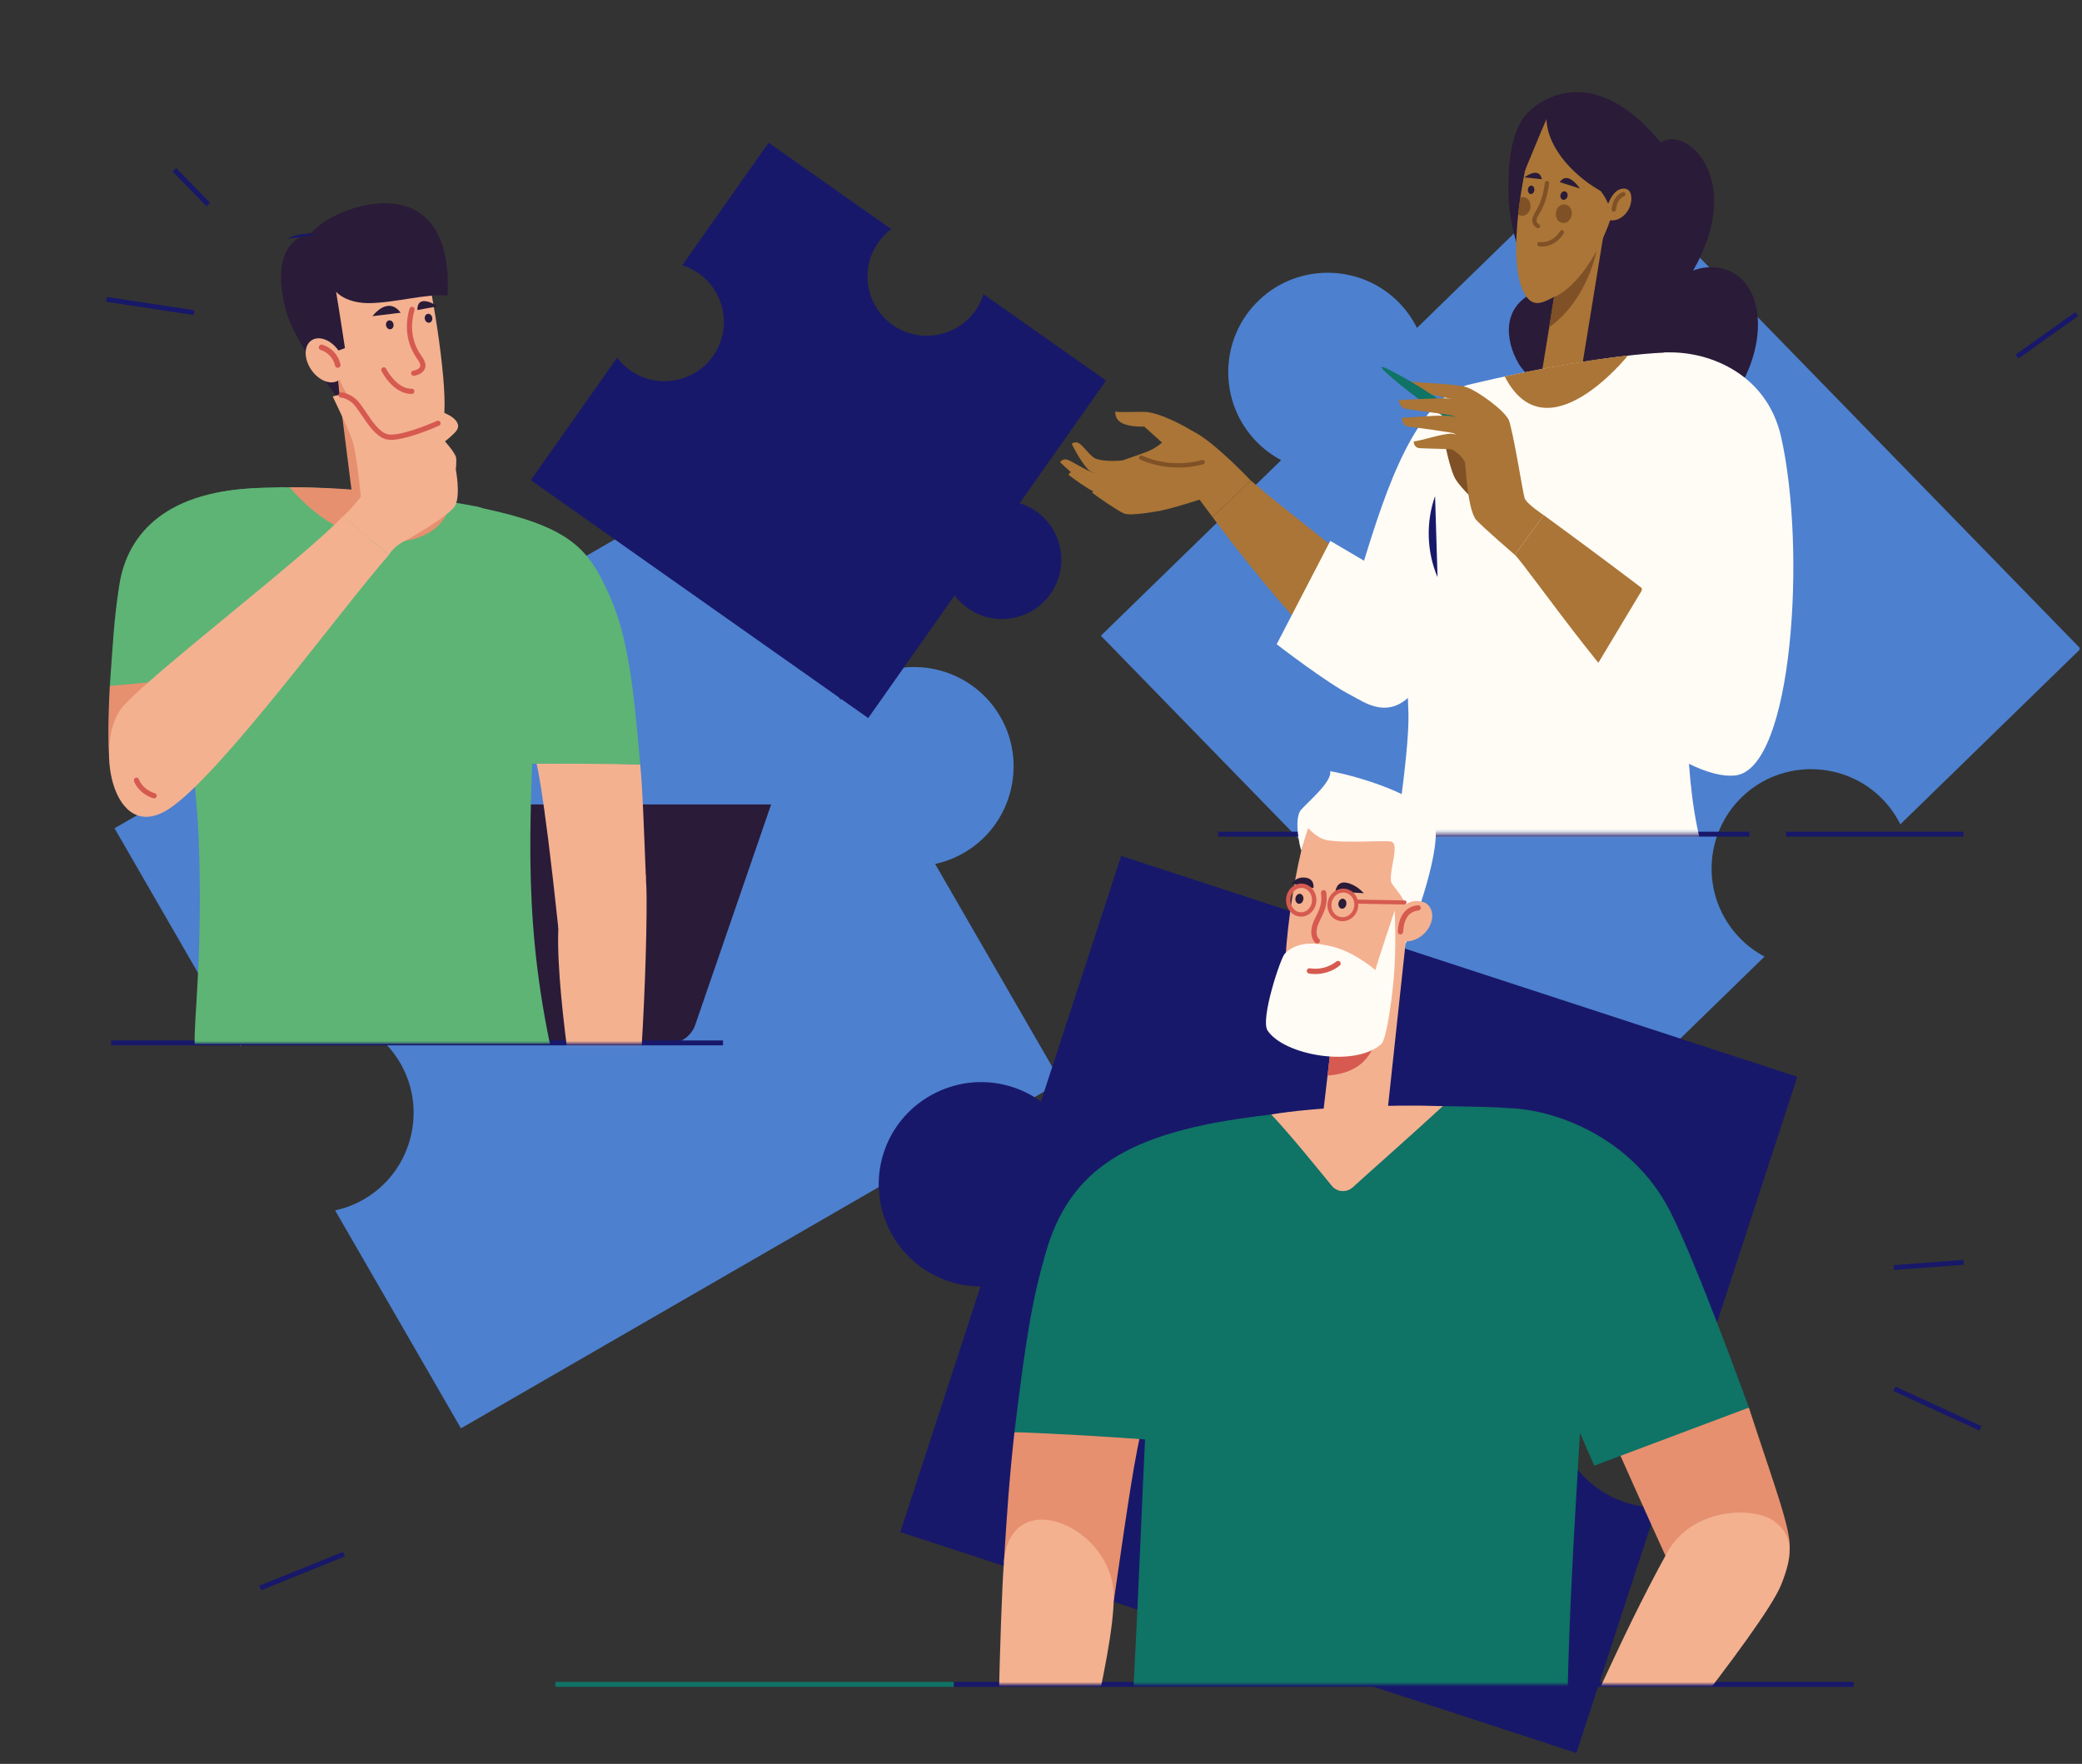 <?xml version="1.0" encoding="UTF-8" standalone="yes"?>
<svg width="471" height="399" viewBox="0 0 471 399" fill="none" xmlns="http://www.w3.org/2000/svg">
  <rect x="0" y="0" width="471" height="399" fill="#333333" stroke="none"/>
  <g clip-path="url(#clip0_418_9886)">
    <path d="M393.591 212.192C384.854 203.219 385.109 188.824 394.204 180.165C403.173 171.629 417.519 171.996 426.051 180.971C427.642 182.645 428.925 184.502 429.901 186.471L470.688 146.754L361.341 34.459L320.552 74.176C319.575 72.207 318.292 70.35 316.701 68.676C308.172 59.701 293.825 59.332 284.854 67.871C275.757 76.529 275.504 90.924 284.242 99.897C285.922 101.624 287.813 103.02 289.833 104.09L249.046 143.807L358.393 256.101L399.18 216.385C397.16 215.315 395.269 213.917 393.589 212.192H393.591Z" fill="#4D80CF"/>
    <path d="M59.812 232.278C70.658 226.015 84.549 229.803 90.704 240.749C96.772 251.542 92.888 265.359 82.09 271.42C80.077 272.549 77.96 273.337 75.811 273.799L104.276 323.102L240.014 244.733L211.55 195.431C213.698 194.967 215.814 194.181 217.829 193.051C228.626 186.99 232.51 173.176 226.442 162.381C220.288 151.435 206.396 147.646 195.55 153.909C193.464 155.115 191.646 156.602 190.11 158.297L161.646 108.995L25.905 187.363L54.37 236.666C55.903 234.972 57.723 233.483 59.809 232.278H59.812Z" fill="#4D80CF"/>
    <path d="M367.694 339.845C355.472 335.852 348.84 322.64 352.984 310.431C357.07 298.392 370.291 291.887 382.327 295.982C384.571 296.746 386.624 297.824 388.45 299.147L406.603 243.588L253.637 193.608L235.485 249.168C233.658 247.843 231.607 246.766 229.361 246.003C217.325 241.908 204.106 248.413 200.018 260.451C195.874 272.66 202.506 285.873 214.728 289.865C217.079 290.633 219.465 291.002 221.811 291.013L203.658 346.572L259.217 364.725C259.228 362.468 259.568 360.177 260.278 357.913C264.08 345.782 277.137 338.953 289.266 342.764C301.566 346.628 308.313 359.78 304.318 372.002C303.55 374.353 302.441 376.497 301.062 378.397L356.621 396.549L374.774 340.99C372.428 340.979 370.042 340.611 367.692 339.843L367.694 339.845Z" fill="#18186A"/>
    <path d="M158.068 61.849C164.17 66.148 165.594 74.609 161.213 80.677C156.894 86.658 148.449 88.014 142.47 83.691C141.356 82.885 140.402 81.937 139.614 80.89L120.069 108.619L196.411 162.43L215.956 134.7C216.744 135.745 217.698 136.693 218.812 137.501C224.791 141.825 233.234 140.471 237.555 134.487C241.936 128.419 240.509 119.961 234.41 115.66C233.236 114.832 231.978 114.221 230.677 113.815L250.222 86.085L222.492 66.541C222.101 67.791 221.522 69.005 220.743 70.139C216.566 76.22 208.157 77.783 202.078 73.601C195.912 69.36 194.412 60.913 198.713 54.811C199.541 53.637 200.522 52.639 201.609 51.819L173.88 32.275L154.335 60.005C155.636 60.411 156.896 61.021 158.068 61.849Z" fill="#18186A"/>
    <path d="M39.851 38.013L39.056 38.787L46.731 46.669L47.526 45.895L39.851 38.013Z" fill="#18186A"/>
    <path d="M24.169 67.171L24.003 68.268L43.82 71.272L43.987 70.175L24.169 67.171Z" fill="#18186A"/>
    <path d="M77.611 351.047L58.658 358.704L59.074 359.733L78.026 352.076L77.611 351.047Z" fill="#18186A"/>
    <path d="M469.474 70.603L455.979 80.218L456.622 81.122L470.118 71.507L469.474 70.603Z" fill="#18186A"/>
    <path d="M428.794 313.65L428.33 314.658L447.814 323.62L448.278 322.612L428.794 313.65Z" fill="#18186A"/>
    <path d="M444.164 284.998L428.388 286.179L428.471 287.286L444.247 286.105L444.164 284.998Z" fill="#18186A"/>
    <path d="M174.451 181.965H107.912C105.242 181.965 102.865 183.661 101.995 186.187L84.825 236.049H151.364C154.034 236.049 156.411 234.353 157.281 231.827L174.451 181.965Z" fill="#2A1B38"/>
    <path d="M142.424 233.155H58.134C56.536 233.155 55.242 234.449 55.242 236.047H142.424V233.155Z" fill="#2A1B38"/>
    <path d="M163.566 235.356H25.133V236.466H163.566V235.356Z" fill="#18186A"/>
    <path d="M395.785 188.14H275.591V189.249H395.785V188.14Z" fill="#18186A"/>
    <path d="M444.2 188.14H404.051V189.249H444.2V188.14Z" fill="#18186A"/>
    <path d="M215.808 380.466H125.656V381.575H215.808V380.466Z" fill="#0F7366"/>
    <path d="M419.363 380.466H215.807V381.575H419.363V380.466Z" fill="#18186A"/>
    <mask id="mask0_418_9886" style="mask-type:luminance" maskUnits="userSpaceOnUse" x="0" y="34" width="164" height="203">
      <path d="M0 236.047H152.009C152.009 236.047 179.701 107.889 149.353 71.945C126.448 44.817 77.987 14.646 43.517 51.731C2.484 95.876 0 236.047 0 236.047Z" fill="white"/>
    </mask>
    <mask id="mask1_418_9886" style="mask-type:luminance" maskUnits="userSpaceOnUse" x="222" y="0" width="201" height="189">
      <path d="M291.994 188.695H418.464C418.464 188.695 431.346 61.137 408.721 26.465C380.434 -16.886 317.466 2.257 292.216 19.094C264.34 37.682 219.933 86.425 222.931 119.796C225.191 144.947 291.992 188.695 291.992 188.695H291.994Z" fill="white"/>
    </mask>
    <mask id="mask2_418_9886" style="mask-type:luminance" maskUnits="userSpaceOnUse" x="187" y="153" width="233" height="229">
      <path d="M190.337 381.02H404.402C404.402 381.02 473.256 168.282 315.536 154.555C157.816 140.828 190.337 381.02 190.337 381.02Z" fill="white"/>
    </mask>
    <g mask="url(#mask0_418_9886)">
      <path d="M92.633 119.916L80.85 121.361L75.525 79.134L87.308 77.689L92.633 119.916Z" fill="#E6906F"/>
      <path d="M79.849 91.956C81.978 94.553 84.459 98.454 90.281 101.264L91.091 107.69C88.234 106.684 86.306 105.654 84.259 103.308C80.733 99.262 79.827 91.931 79.847 91.956H79.849Z" fill="#D65A50"/>
      <path d="M71.994 62.331C74.045 53.038 94.573 53.651 94.573 53.651C96.907 59.925 100.669 82.201 100.572 91.696C100.507 97.844 99.722 100.945 95.669 101.619C91.525 102.31 84.825 99.968 79.745 91.523C73.499 81.141 70.778 67.846 71.994 62.329V62.331Z" fill="#F3B190"/>
      <path d="M70.57 52.594C75.462 46.477 102.787 36.406 101.242 66.852C96.704 66.35 89.231 68.536 83.4 68.57C80.171 68.59 77.383 67.5 76.03 65.993C76.995 71.788 78.038 78.743 78.038 78.743L75.996 79.5C75.996 79.5 76.534 88.429 77.004 90.84C74.123 87.007 66.644 76.999 64.797 70.598C62.922 64.097 62.132 54.474 70.57 52.594Z" fill="#2A1B38"/>
      <path d="M76.644 79.389C78.339 81.88 78.317 84.849 76.595 86.021C74.872 87.193 72.103 86.123 70.407 83.633C68.711 81.143 68.733 78.173 70.456 77.001C72.178 75.829 74.948 76.899 76.644 79.389Z" fill="#F3B190"/>
      <path d="M76.415 83.2C76.124 83.2 75.862 82.996 75.8 82.701C75.456 81.067 74.151 79.651 72.553 79.174C72.22 79.074 72.031 78.726 72.131 78.393C72.231 78.06 72.579 77.871 72.912 77.971C74.972 78.586 76.588 80.341 77.029 82.443C77.101 82.783 76.883 83.116 76.543 83.187C76.499 83.196 76.457 83.2 76.415 83.2Z" fill="#D65A50"/>
      <path d="M94.424 70.132L99.02 69.291C99.02 69.291 94.402 66.153 94.424 70.132Z" fill="#2A1B38"/>
      <path d="M90.644 70.742L84.263 71.522C84.263 71.522 87.692 66.823 90.644 70.742Z" fill="#2A1B38"/>
      <path d="M89.015 73.312C89.124 73.863 88.835 74.385 88.372 74.473C87.908 74.564 87.446 74.191 87.337 73.641C87.229 73.091 87.517 72.569 87.981 72.48C88.445 72.389 88.906 72.762 89.015 73.312Z" fill="#2A1B38"/>
      <path d="M97.782 71.834C97.891 72.385 97.602 72.906 97.138 72.995C96.674 73.086 96.213 72.713 96.104 72.163C95.995 71.612 96.284 71.091 96.748 71.002C97.212 70.911 97.673 71.284 97.782 71.834Z" fill="#2A1B38"/>
      <path d="M93.073 89.106C88.929 89.106 86.406 84.135 86.299 83.921C86.155 83.633 86.272 83.282 86.561 83.138C86.849 82.994 87.2 83.111 87.344 83.4C87.367 83.444 89.655 87.936 93.075 87.936C93.102 87.936 93.128 87.936 93.157 87.936C93.486 87.936 93.747 88.185 93.754 88.509C93.761 88.831 93.505 89.1 93.181 89.106C93.146 89.106 93.108 89.106 93.073 89.106Z" fill="#D65A50"/>
      <path d="M93.571 85.011C93.281 85.011 93.028 84.794 92.992 84.496C92.954 84.177 93.183 83.886 93.503 83.846C93.989 83.788 94.63 83.531 94.921 83.151C95.056 82.976 95.105 82.79 95.074 82.57C95.003 82.068 94.672 81.591 94.322 81.087L94.288 81.038C92.033 77.791 91.465 73.907 92.65 69.81C92.739 69.5 93.063 69.322 93.374 69.411C93.685 69.5 93.862 69.824 93.773 70.134C92.69 73.883 93.201 77.423 95.249 80.37L95.283 80.419C95.678 80.987 96.124 81.631 96.235 82.408C96.308 82.938 96.177 83.442 95.851 83.864C95.302 84.576 94.319 84.925 93.645 85.005C93.62 85.007 93.598 85.009 93.574 85.009L93.571 85.011Z" fill="#D65A50"/>
      <path d="M71.34 53.078C69.2 52.634 66.908 52.978 64.992 54.032L71.34 53.078Z" fill="#18186A"/>
      <path d="M50.246 111.263C65.606 108.502 93.201 111.747 107.747 114.561C119.004 116.738 121.47 140.717 121.097 153.073C120.178 183.479 117.954 205.154 124.417 236.184H44.044C43.791 231.066 45.958 215.15 44.93 189.385C43.827 161.728 32.459 114.459 50.246 111.263Z" fill="#5DB475"/>
      <path d="M121.219 172.124C121.219 172.124 122.746 176.323 126.317 210.012L146.128 198.8C145.577 185.268 145.388 178.78 144.834 172.941L121.219 172.124Z" fill="#F3B190"/>
      <path d="M140.454 191.715C134.004 192.19 128.216 199.454 126.472 207.855C125.053 221.3 131.188 256.614 131.188 256.614L143.839 258.68C143.839 258.68 144.178 250.47 144.802 242.045C145.701 229.923 146.342 212.613 146.278 203.019C146.2 191.504 144.061 191.449 140.452 191.715H140.454Z" fill="#F3B190"/>
      <path d="M102.773 113.744C128.787 118.307 132.834 123.421 137.956 134.864C142.04 143.986 143.396 155.756 144.832 172.941C127.689 172.548 106.38 172.903 106.38 172.903L102.773 113.746V113.744Z" fill="#5DB475"/>
      <path d="M101.762 113.502C100.73 124.275 80.619 127.953 65.512 110.215C79.661 110.204 93.625 111.986 101.762 113.502Z" fill="#E6906F"/>
      <path d="M24.842 155.161C24.658 158.206 24.325 166.276 24.663 170.655L46.48 168.416L46.87 147.635L24.842 155.163V155.161Z" fill="#E6906F"/>
      <path d="M59.386 110.388C37.92 110.737 28.871 120.456 27.002 132.254C25.735 140.26 25.544 145.722 24.843 155.161L57.564 152.194L59.384 110.386L59.386 110.388Z" fill="#5DB475"/>
      <path d="M77.628 116.769C79.588 115.082 81.627 112.328 81.627 112.328C81.627 112.328 80.695 102.199 79.563 99.204C78.431 96.213 75.277 89.707 75.277 89.707C75.277 89.707 77.932 88.482 80.011 90.515C81.905 92.369 84.404 97.9 87.418 98.772C90.43 99.644 100.164 95.156 100.164 95.156L100.461 93.372C100.461 93.372 102.505 94.164 103.258 95.305C103.91 96.297 103.586 96.907 103.32 97.336C102.798 98.17 100.663 99.846 100.663 99.846C100.663 99.846 102.938 102.352 103.176 103.508C103.331 104.265 103.116 106.22 103.116 106.22C103.116 106.22 104.163 111.56 103.087 114.148C102.048 116.645 91.371 122.475 91.371 122.475C91.371 122.475 89.093 123.57 87.968 125.534L77.63 116.767L77.628 116.769Z" fill="#F3B190"/>
      <path d="M87.965 125.536C77.086 137.954 49.715 175.54 38.181 183.004C25.104 191.467 21.151 167.162 27.914 159.687C35.023 151.83 68.268 126.501 77.625 116.767L87.963 125.534L87.965 125.536Z" fill="#F3B190"/>
      <path d="M34.869 180.6C34.818 180.6 34.767 180.594 34.716 180.58C33.044 180.132 30.996 178.649 30.317 176.681C30.21 176.372 30.374 176.035 30.683 175.928C30.994 175.822 31.329 175.986 31.435 176.295C31.975 177.855 33.684 179.078 35.022 179.435C35.337 179.519 35.526 179.846 35.441 180.161C35.37 180.425 35.131 180.6 34.869 180.6Z" fill="#D65A50"/>
      <path d="M88.473 99.491C87.998 99.491 87.592 99.442 87.25 99.344C85.058 98.71 83.353 96.18 81.85 93.949C81.134 92.886 80.457 91.88 79.855 91.292C79.019 90.475 77.72 89.952 77.156 89.938C76.83 89.93 76.57 89.659 76.579 89.33C76.588 89.004 76.859 88.74 77.187 88.753C78.08 88.775 79.631 89.415 80.685 90.444C81.373 91.117 82.084 92.171 82.834 93.287C84.225 95.352 85.801 97.693 87.581 98.208C89.88 98.872 96.497 96.268 98.851 95.21C99.149 95.076 99.499 95.21 99.635 95.507C99.768 95.804 99.635 96.155 99.337 96.29C99.315 96.299 97.116 97.287 94.575 98.153C91.951 99.047 89.907 99.495 88.471 99.495L88.473 99.491Z" fill="#D65A50"/>
    </g>
    <g mask="url(#mask1_418_9886)">
      <path d="M375.686 32.233C381.59 28.278 394.826 40.585 383.032 61.21C386.85 59.676 391.479 60.513 394.132 63.252C396.784 65.988 397.714 69.781 397.694 73.448C397.667 78.677 395.878 83.888 393 88.536C390.121 93.183 386.175 97.291 381.756 100.887C375.484 100.696 368.65 99.06 363.126 96.566C357.602 94.071 346.278 86.989 343.457 82.095C340.636 77.203 339.249 68.765 348.458 65.585C343.963 60.5 341.376 50.663 341.249 44.105C341.163 39.626 341.087 29.23 346.358 24.782C347.976 23.417 360.012 13.241 375.686 32.231V32.233Z" fill="#2A1B38"/>
      <path d="M368.489 26.116C373.317 30.673 376.928 46.022 371.295 53.391C368.971 56.434 362.686 60.182 357.583 61.157C358.433 48.848 360.526 34.361 368.489 26.114V26.116Z" fill="#2A1B38"/>
      <path d="M356.342 92.484L362.692 53.494L354.046 52.086L347.696 91.076L356.342 92.484Z" fill="#AA7536"/>
      <path d="M361.22 56.662C359.762 63.265 355.982 70.168 350.449 74.047L351.561 67.167C354.955 65.82 358.386 61.787 361.22 56.662Z" fill="#805126"/>
      <path d="M344.86 66.421C346.687 69.693 349.004 68.381 350.376 67.764C356.364 65.063 361.897 57.743 364.889 47.916C366.631 42.196 366.418 40.813 366.966 34.85C363.049 29.605 355.079 23.768 348.571 25.213C344.319 37.48 340.661 58.9 344.86 66.423V66.421Z" fill="#AA7536"/>
      <path d="M352.853 41.2L357.398 42.638C357.398 42.638 354.708 38.459 352.853 41.2Z" fill="#2A1B38"/>
      <path d="M353.033 44.036C352.898 44.555 353.137 45.07 353.57 45.183C354.003 45.297 354.464 44.968 354.602 44.449C354.737 43.929 354.498 43.414 354.065 43.301C353.632 43.188 353.171 43.517 353.033 44.036Z" fill="#2A1B38"/>
      <path d="M348.798 40.545L344.867 40.127C344.867 40.127 348.19 37.511 348.798 40.545Z" fill="#2A1B38"/>
      <path d="M347.105 43.006C347.056 43.532 346.69 43.929 346.286 43.892C345.882 43.854 345.593 43.399 345.642 42.873C345.691 42.347 346.057 41.952 346.461 41.987C346.865 42.025 347.154 42.48 347.105 43.006Z" fill="#2A1B38"/>
      <path d="M347.942 51.64C347.86 51.64 347.776 51.62 347.7 51.575C347.141 51.256 346.806 50.852 346.679 50.346C346.515 49.691 346.717 48.925 347.296 48.002C348.472 46.127 349.145 44.078 349.476 41.355C349.509 41.086 349.753 40.893 350.022 40.929C350.29 40.962 350.481 41.206 350.448 41.475C350.099 44.349 349.382 46.522 348.126 48.526C347.709 49.192 347.536 49.74 347.629 50.111C347.689 50.348 347.867 50.545 348.186 50.73C348.421 50.863 348.504 51.163 348.368 51.398C348.277 51.555 348.113 51.644 347.942 51.644V51.64Z" fill="#805126"/>
      <path d="M354.274 46.289C353.31 46.014 352.307 46.708 352.032 47.84C351.757 48.972 352.316 50.113 353.279 50.388C354.243 50.663 355.246 49.968 355.521 48.837C355.796 47.705 355.237 46.564 354.274 46.289Z" fill="#805126"/>
      <path d="M346.179 47.196C346.455 46.065 345.895 44.924 344.932 44.648C344.593 44.551 344.248 44.58 343.931 44.702C343.742 45.978 343.583 47.248 343.447 48.499C343.596 48.606 343.756 48.694 343.936 48.746C344.899 49.021 345.902 48.326 346.177 47.194L346.179 47.196Z" fill="#805126"/>
      <path d="M364.449 49.289C364.323 40.529 351.372 36.807 349.858 26.931C348.964 28.831 344.818 39.098 344.104 40.627C344.465 36.92 346.907 26.738 348.063 24.725C355.181 19.493 384.331 21.273 364.449 49.289Z" fill="#2A1B38"/>
      <path d="M364.7 44.367C365.985 42.4 367.6 42.447 368.293 42.933C368.828 43.31 369.032 44.056 369.052 44.76C369.099 46.389 368.308 48.058 367.041 49.008C365.774 49.955 364.433 50.117 363.075 49.469C363.075 49.469 362.984 46.992 364.7 44.367Z" fill="#AA7536"/>
      <path d="M365.071 47.902C365.055 47.902 365.04 47.902 365.024 47.902C364.756 47.878 364.556 47.638 364.582 47.37C364.698 46.118 365.115 45.094 365.821 44.322C366.167 43.945 366.602 43.65 367.079 43.468C367.332 43.37 367.616 43.499 367.712 43.752C367.807 44.005 367.681 44.287 367.428 44.384C367.093 44.513 366.786 44.719 366.544 44.986C365.987 45.596 365.654 46.428 365.559 47.461C365.535 47.714 365.322 47.904 365.071 47.904V47.902Z" fill="#805126"/>
      <path d="M349.856 26.931C350.05 33.793 356.666 40.443 362.962 43.645L349.856 26.931Z" fill="#2A1B38"/>
      <path d="M323.141 94.919L306.737 133.697L312.328 154.553C323.669 152.027 334.6 126.996 344.747 110.473L323.141 94.917V94.919Z" fill="#E6906F"/>
      <path d="M282.947 108.69C282.947 108.69 271.437 96.504 267.968 97.127C264.499 97.751 263.483 100.461 259.854 102.028C258.664 102.54 253.943 104.138 253.943 104.138L251.615 112.75C251.615 112.75 260.185 115.964 262.681 115.491C265.176 115.018 271.37 113.034 271.37 113.034L274.311 116.978L282.949 108.693L282.947 108.69Z" fill="#AA7536"/>
      <path d="M266.564 105.761C263.628 105.761 260.698 105.162 257.984 103.981C257.735 103.872 257.622 103.584 257.731 103.337C257.84 103.089 258.128 102.975 258.374 103.084C262.631 104.937 267.443 105.288 271.924 104.072C272.184 104.001 272.455 104.154 272.526 104.416C272.597 104.678 272.441 104.946 272.182 105.017C270.344 105.517 268.453 105.765 266.564 105.765V105.761Z" fill="#805126"/>
      <path d="M269.903 97.6C269.903 97.6 264.433 94.089 259.841 93.243C258.571 93.01 252.463 93.405 252.328 93.052C252.328 93.052 252.015 94.781 253.859 95.722C255.701 96.663 258.86 96.497 258.86 96.497L265.176 102.188L269.906 97.598L269.903 97.6Z" fill="#AA7536"/>
      <path d="M282.948 108.69C290.658 115.389 304.618 125.687 310.247 131.147C315.873 136.604 318.47 156.375 310.185 154.535C300.335 152.349 274.31 116.978 274.31 116.978L282.948 108.693V108.69Z" fill="#AA7536"/>
      <path d="M253.945 104.136C251.852 104.396 249.175 104.258 247.905 103.763C246.634 103.271 245.038 100.751 244.021 100.228C243.196 99.804 242.459 100.359 242.459 100.359C242.887 101.395 245.065 105.379 246.498 106.502C247.877 107.585 254.495 107.625 254.495 107.625L253.945 104.136Z" fill="#AA7536"/>
      <path d="M254.137 107.516C254.137 107.516 248.513 107.172 247.188 106.846C245.863 106.52 242.48 104.3 241.388 103.965C240.445 103.675 239.797 104.538 239.797 104.538C240.973 105.708 243.723 108.196 245.288 109.125C246.795 110.02 253.844 110.184 253.844 110.184L254.137 107.516Z" fill="#AA7536"/>
      <path d="M256.277 108.735C256.277 108.735 250.649 109.021 249.297 108.846C247.945 108.67 244.334 106.844 243.211 106.631C242.241 106.449 241.695 107.379 241.695 107.379C242.994 108.408 246.005 110.572 247.666 111.323C249.264 112.044 256.696 112.532 256.696 112.532L256.277 108.732V108.735Z" fill="#AA7536"/>
      <path d="M262.302 112.577C262.302 112.577 256.924 113.633 255.573 113.453C254.221 113.271 250.477 110.979 249.358 110.748C247.84 110.437 247.063 111.436 247.063 111.436C248.357 112.472 252.594 115.384 254.25 116.141C255.844 116.869 262.91 115.446 262.91 115.446L262.302 112.579V112.577Z" fill="#AA7536"/>
      <path d="M300.946 122.349L288.814 145.735C288.814 145.735 300.251 154.569 305.78 157.354C308.445 158.697 314.294 163.28 319.947 156.355C330.74 143.136 345.257 115.118 345.257 115.118L332.173 87.058C320.262 90.32 313.561 110.644 308.579 126.839L300.946 122.347V122.349Z" fill="#FFFBF5"/>
      <path d="M315.148 119.428C315.556 114.432 319.645 102.669 323.14 94.919C324.969 90.868 328.573 87.903 332.895 86.865C347.319 83.398 365.603 80.24 376.422 79.764C380.961 79.565 389.559 84.98 387.588 94.644C387.151 96.785 375.952 162.274 385.467 193.149L313.597 199.798C314.777 197.177 318.852 170.44 318.626 161.564C318.076 140.082 314.666 125.345 315.148 119.428Z" fill="#FFFBF5"/>
      <path d="M334.342 113.948C334.342 113.948 330.729 110.679 329.362 108.54C327.995 106.402 326.761 99.697 326.761 99.697L335.552 99.391L334.342 113.946V113.948Z" fill="#805126"/>
      <path d="M341.997 99.666C341.997 99.666 341.627 95.736 341.3 95.001C340.304 92.77 334.251 88.447 331.828 87.606C329.431 86.773 320.642 86.6 319.275 86.303C319.275 86.303 318.891 87.712 320.44 88.371C321.68 88.9 329.901 90.482 330.374 90.78C330.849 91.077 341.997 99.666 341.997 99.666Z" fill="#AA7536"/>
      <path d="M325.285 93.332C321.913 91.024 318.944 88.815 316.868 87.111C314.791 85.404 312.343 83.335 312.545 83.04C312.747 82.745 315.563 84.279 317.905 85.597C320.246 86.915 323.38 88.884 326.752 91.192C330.123 93.501 333.093 95.709 335.168 97.413C337.245 99.12 336.928 99.296 336.724 99.591C336.519 99.886 336.473 100.245 334.131 98.927C331.79 97.609 328.656 95.64 325.285 93.332Z" fill="#0F7366"/>
      <path d="M340.539 101.187C340.539 101.187 339.96 97.121 339.325 96.628C338.69 96.135 331.932 90.875 329.433 90.294C327.029 89.734 318.038 90.553 316.465 90.445C316.465 90.445 316.452 92.189 318.025 92.489C319.754 92.817 328.152 93.791 328.656 94.033C329.16 94.275 340.537 101.187 340.537 101.187H340.539Z" fill="#AA7536"/>
      <path d="M339.414 105.412C339.414 105.412 340.67 101.144 340.035 100.652C339.401 100.159 331.164 94.768 328.661 94.202C326.23 93.654 319.603 94.528 317.177 94.468C317.177 94.468 316.986 96.31 318.691 96.508C319.934 96.652 328.392 97.78 328.896 98.022C329.4 98.263 339.416 105.412 339.416 105.412H339.414Z" fill="#AA7536"/>
      <path d="M333.031 111.407C333.031 111.407 338.644 102.94 338.036 102.649C337.427 102.358 330.532 98.164 328.381 98.115C326.284 98.066 321.811 99.62 319.832 99.866C319.832 99.866 319.761 101.215 321.101 101.371C321.869 101.459 327.899 101.544 328.357 101.648C328.98 101.79 331.282 103.524 331.488 104.951C331.93 107.998 333.031 111.409 333.031 111.409V111.407Z" fill="#AA7536"/>
      <path d="M341.3 95.001C342.27 97.187 344.523 111.589 344.9 112.677C345.36 113.991 349.241 116.536 349.241 116.536L342.672 125.496C342.672 125.496 335.614 119.404 334.018 117.679C331.659 115.127 331.333 101.65 331.333 101.65C330.933 100.519 327.64 95.412 327.64 95.412C327.64 95.412 340.191 92.935 341.3 95.001Z" fill="#AA7536"/>
      <path d="M349.241 116.536C349.241 116.536 378.221 137.67 382.466 141.911C388.399 147.839 388.881 170.375 378.036 166.318C369.496 163.122 345.102 127.589 342.672 125.494L349.241 116.534V116.536Z" fill="#AA7536"/>
      <path d="M402.937 98.852C408.674 124.267 405.605 173.975 392.568 175.411C380.479 176.743 358.455 155.143 358.455 155.143L371.39 133.604C371.39 133.604 374.921 88.955 376.426 79.764C385.594 79.17 399.566 83.91 402.939 98.852H402.937Z" fill="#FFFBF5"/>
      <path d="M324.65 112.226C322.551 118.123 322.753 124.806 325.207 130.565L324.65 112.226Z" fill="#18186A"/>
      <path d="M348.858 55.775C348.629 55.775 348.401 55.757 348.174 55.724C347.908 55.681 347.724 55.433 347.766 55.164C347.808 54.898 348.059 54.714 348.325 54.756C349.712 54.969 351.734 54.296 352.902 52.308C353.039 52.075 353.339 51.997 353.572 52.132C353.805 52.268 353.883 52.57 353.747 52.803C352.68 54.623 350.742 55.775 348.86 55.775H348.858Z" fill="#805126"/>
      <path d="M368.254 80.45C368.254 80.45 349.831 103.535 340.409 85.164C347.731 83.544 360.036 81.252 368.254 80.45Z" fill="#AA7536"/>
    </g>
    <g mask="url(#mask2_418_9886)">
      <path d="M318.43 209.14L313.43 255.629L298.981 254.796L304.512 207.436L318.43 209.14Z" fill="#F3B190"/>
      <path d="M304.512 207.436L318.43 209.14C318.43 209.14 314.611 225.049 312.993 229.843C311.213 235.114 310.906 242.489 300.324 243.302L304.512 207.433V207.436Z" fill="#D65A50"/>
      <path d="M297.761 182.514C302.944 177.62 315.239 178.843 319.263 186.038C321.48 197.31 317.747 221.98 312.847 228.409C307.877 234.932 294.195 237.376 291.374 229.333C288.835 222.093 293.114 190.452 297.761 182.514Z" fill="#F3B190"/>
      <path d="M308.516 202.051L302.113 201.672C302.113 201.672 302.302 199.233 304.612 199.676C306.923 200.12 308.516 202.051 308.516 202.051Z" fill="#2A1B38"/>
      <path d="M292.179 199.876L297.128 200.893C297.128 200.893 297.548 198.742 295.204 198.518C293.138 198.32 292.179 199.878 292.179 199.878V199.876Z" fill="#2A1B38"/>
      <path d="M304.576 204.566C304.479 205.187 304.001 205.627 303.509 205.549C303.016 205.471 302.694 204.908 302.792 204.286C302.89 203.665 303.367 203.225 303.859 203.303C304.352 203.381 304.674 203.944 304.576 204.566Z" fill="#2A1B38"/>
      <path d="M294.851 203.456C294.753 204.078 294.276 204.517 293.783 204.439C293.29 204.362 292.969 203.798 293.066 203.176C293.164 202.555 293.641 202.116 294.134 202.193C294.627 202.271 294.948 202.835 294.851 203.456Z" fill="#2A1B38"/>
      <path d="M294.385 192.401C295.326 189.03 295.947 187.301 295.947 187.301C295.947 187.301 297.84 189.6 300.184 190.048C304.044 190.788 312.946 190.055 314.65 190.366C316.748 190.748 314.277 196.638 314.679 199.381C314.81 200.273 317.52 202.704 317.928 204.794C318.865 209.608 318.124 211.863 317.946 213.619C320.088 208.723 326.498 191.174 324.407 185.565C322.316 179.957 306.394 175.351 300.914 174.455C301.44 176.75 295.945 181.353 294.338 183.168C292.647 185.077 293.996 191.447 294.385 192.399V192.401Z" fill="#FFFBF5"/>
      <path d="M297.996 213.446C297.858 213.446 297.718 213.399 297.605 213.302C296.522 212.374 296.469 210.578 296.895 209.209C297.121 208.479 297.452 207.813 297.771 207.169C298.009 206.688 298.235 206.233 298.419 205.753C298.843 204.659 299.048 203.698 298.848 202.02C298.808 201.692 299.043 201.392 299.372 201.352C299.702 201.312 300 201.547 300.04 201.876C300.271 203.794 300.02 204.945 299.54 206.184C299.336 206.712 299.088 207.214 298.848 207.698C298.537 208.328 298.242 208.923 298.042 209.562C297.734 210.552 297.754 211.841 298.388 212.385C298.639 212.6 298.668 212.98 298.453 213.231C298.333 213.368 298.166 213.439 297.998 213.439L297.996 213.446Z" fill="#D65A50"/>
      <path d="M315.742 207.848C316.466 205.682 317.875 204.202 319.704 203.893C320.658 203.731 321.863 203.838 322.669 204.375C323.803 205.132 324.196 206.679 323.938 208.019C323.552 210.021 322.034 211.788 320.137 212.538C315.829 214.245 314.965 210.172 315.742 207.848Z" fill="#F3B190"/>
      <path d="M316.818 211.377C316.807 211.377 316.796 211.377 316.785 211.377C316.454 211.36 316.201 211.075 316.219 210.745C316.418 207.147 318.036 205.028 320.771 204.774C321.101 204.743 321.392 204.988 321.423 205.316C321.454 205.647 321.21 205.937 320.882 205.969C318.751 206.166 317.586 207.793 317.417 210.809C317.399 211.129 317.135 211.375 316.818 211.375V211.377Z" fill="#D65A50"/>
      <path d="M290.656 215.714C292.905 213.461 296.145 213.009 300.131 213.85C304.148 214.524 308.048 216.859 311.144 219.434C311.79 217.01 315.518 205.969 315.518 205.969C315.518 205.969 315.94 214.342 315.29 221.454C314.695 227.943 313.479 235.256 312.529 236.126C306.599 241.555 290.516 238.781 286.75 233.108C285.072 230.578 289.695 216.682 290.656 215.719V215.714Z" fill="#FFFBF5"/>
      <path d="M297.563 220.337C297.083 220.337 296.602 220.297 296.129 220.217C295.803 220.162 295.583 219.851 295.638 219.525C295.694 219.199 296.005 218.977 296.331 219.034C298.426 219.392 300.668 218.815 302.326 217.487C302.585 217.281 302.963 217.323 303.169 217.581C303.375 217.84 303.333 218.218 303.076 218.424C301.529 219.663 299.542 220.337 297.563 220.337Z" fill="#D65A50"/>
      <path d="M294.35 207.345C294.314 207.345 294.279 207.345 294.243 207.345C293.318 207.314 292.465 206.89 291.842 206.151C291.229 205.427 290.909 204.484 290.943 203.494C291.012 201.434 292.607 199.814 294.494 199.874C296.383 199.938 297.863 201.665 297.794 203.725C297.725 205.744 296.192 207.345 294.35 207.345ZM291.915 203.525C291.89 204.273 292.128 204.981 292.583 205.52C293.027 206.046 293.628 206.348 294.274 206.37C295.63 206.412 296.771 205.214 296.822 203.691C296.873 202.169 295.814 200.893 294.461 200.846C293.105 200.804 291.964 202.002 291.913 203.525H291.915Z" fill="#D65A50"/>
      <path d="M303.704 208.388C303.189 208.388 302.681 208.268 302.211 208.028C300.499 207.156 299.807 204.956 300.668 203.125C301.103 202.2 301.856 201.514 302.785 201.195C303.649 200.899 304.568 200.961 305.371 201.37C307.082 202.242 307.775 204.442 306.914 206.273C306.479 207.198 305.726 207.884 304.796 208.204C304.437 208.326 304.071 208.388 303.704 208.388ZM303.875 201.903C303.607 201.903 303.336 201.947 303.074 202.038C302.375 202.278 301.807 202.797 301.476 203.503C300.817 204.903 301.33 206.574 302.615 207.229C303.203 207.529 303.873 207.573 304.506 207.356C305.205 207.116 305.773 206.597 306.104 205.891C306.763 204.49 306.25 202.819 304.965 202.164C304.623 201.989 304.25 201.903 303.875 201.903Z" fill="#D65A50"/>
      <path d="M317.737 204.608H317.728L306.822 204.415C306.567 204.411 306.365 204.2 306.369 203.944C306.374 203.689 306.589 203.494 306.84 203.492L317.746 203.685C318.001 203.689 318.203 203.9 318.199 204.155C318.194 204.408 317.988 204.608 317.737 204.608Z" fill="#D65A50"/>
      <path d="M258.902 320.547C256.656 329.25 255.122 340.449 251.957 362.2L227.115 353.393C227.719 343.361 228.34 334.348 229.488 323.967L258.9 320.547H258.902Z" fill="#E6906F"/>
      <path d="M354.458 396.213C354.609 360.215 357.279 331.447 360.653 268.892C361.125 260.134 350.876 251.341 342.116 250.717C337.36 250.377 335.025 250.375 328.864 250.251C301.897 249.701 281.676 252.271 273.275 254.863C264.358 257.615 262.937 270.989 261.883 282.493C258.614 318.199 258.372 351.597 255.582 396.064L354.458 396.213Z" fill="#0F7366"/>
      <path d="M251.958 361.134C252.02 374.99 241.955 409.487 240.903 419.448L225.857 421.043C225.122 410.816 226.261 364.086 227.113 353.39C228.551 335.375 251.882 345.316 251.955 361.134H251.958Z" fill="#F3B190"/>
      <path d="M285.666 252.359C254.705 256.008 241.888 264.75 236.515 283.571C233.385 294.531 232.034 303.142 229.49 323.967C249.718 324.642 273.517 326.773 273.517 326.773L285.669 252.359H285.666Z" fill="#0F7366"/>
      <path d="M377.434 353.39C377.434 353.39 372.485 342.613 363.529 322.438L395.64 318.405C401.153 335.38 405.284 346.057 404.86 350.485L377.436 353.388L377.434 353.39Z" fill="#E6906F"/>
      <path d="M363.509 411.402C363.509 411.402 398.984 368.447 402.95 358.466C405.403 352.289 406.015 347.795 401.643 344.304C397.084 340.664 382.846 340.846 377.127 351.249C365.202 372.939 359.713 388.673 353.15 398.56L363.509 411.404V411.402Z" fill="#F3B190"/>
      <path d="M326.417 250.209C319.688 256.421 310.426 264.582 306.02 268.583C304.631 269.844 302.474 269.689 301.284 268.239C297.997 264.24 291.938 256.703 287.588 252.102C297.498 250.437 313.831 249.827 326.419 250.211L326.417 250.209Z" fill="#F3B190"/>
      <path d="M342.115 250.719C352.391 251.227 369.324 257.5 377.729 273.83C383.801 285.631 395.639 318.408 395.639 318.408L360.67 331.544L335.366 273.977C335.366 273.977 338.908 262.684 342.118 250.719H342.115Z" fill="#0F7366"/>
    </g>
  </g>
  <defs>
    <clipPath id="clip0_418_9886">
      <rect width="470.442" height="399" fill="white"/>
    </clipPath>
  </defs>
</svg>